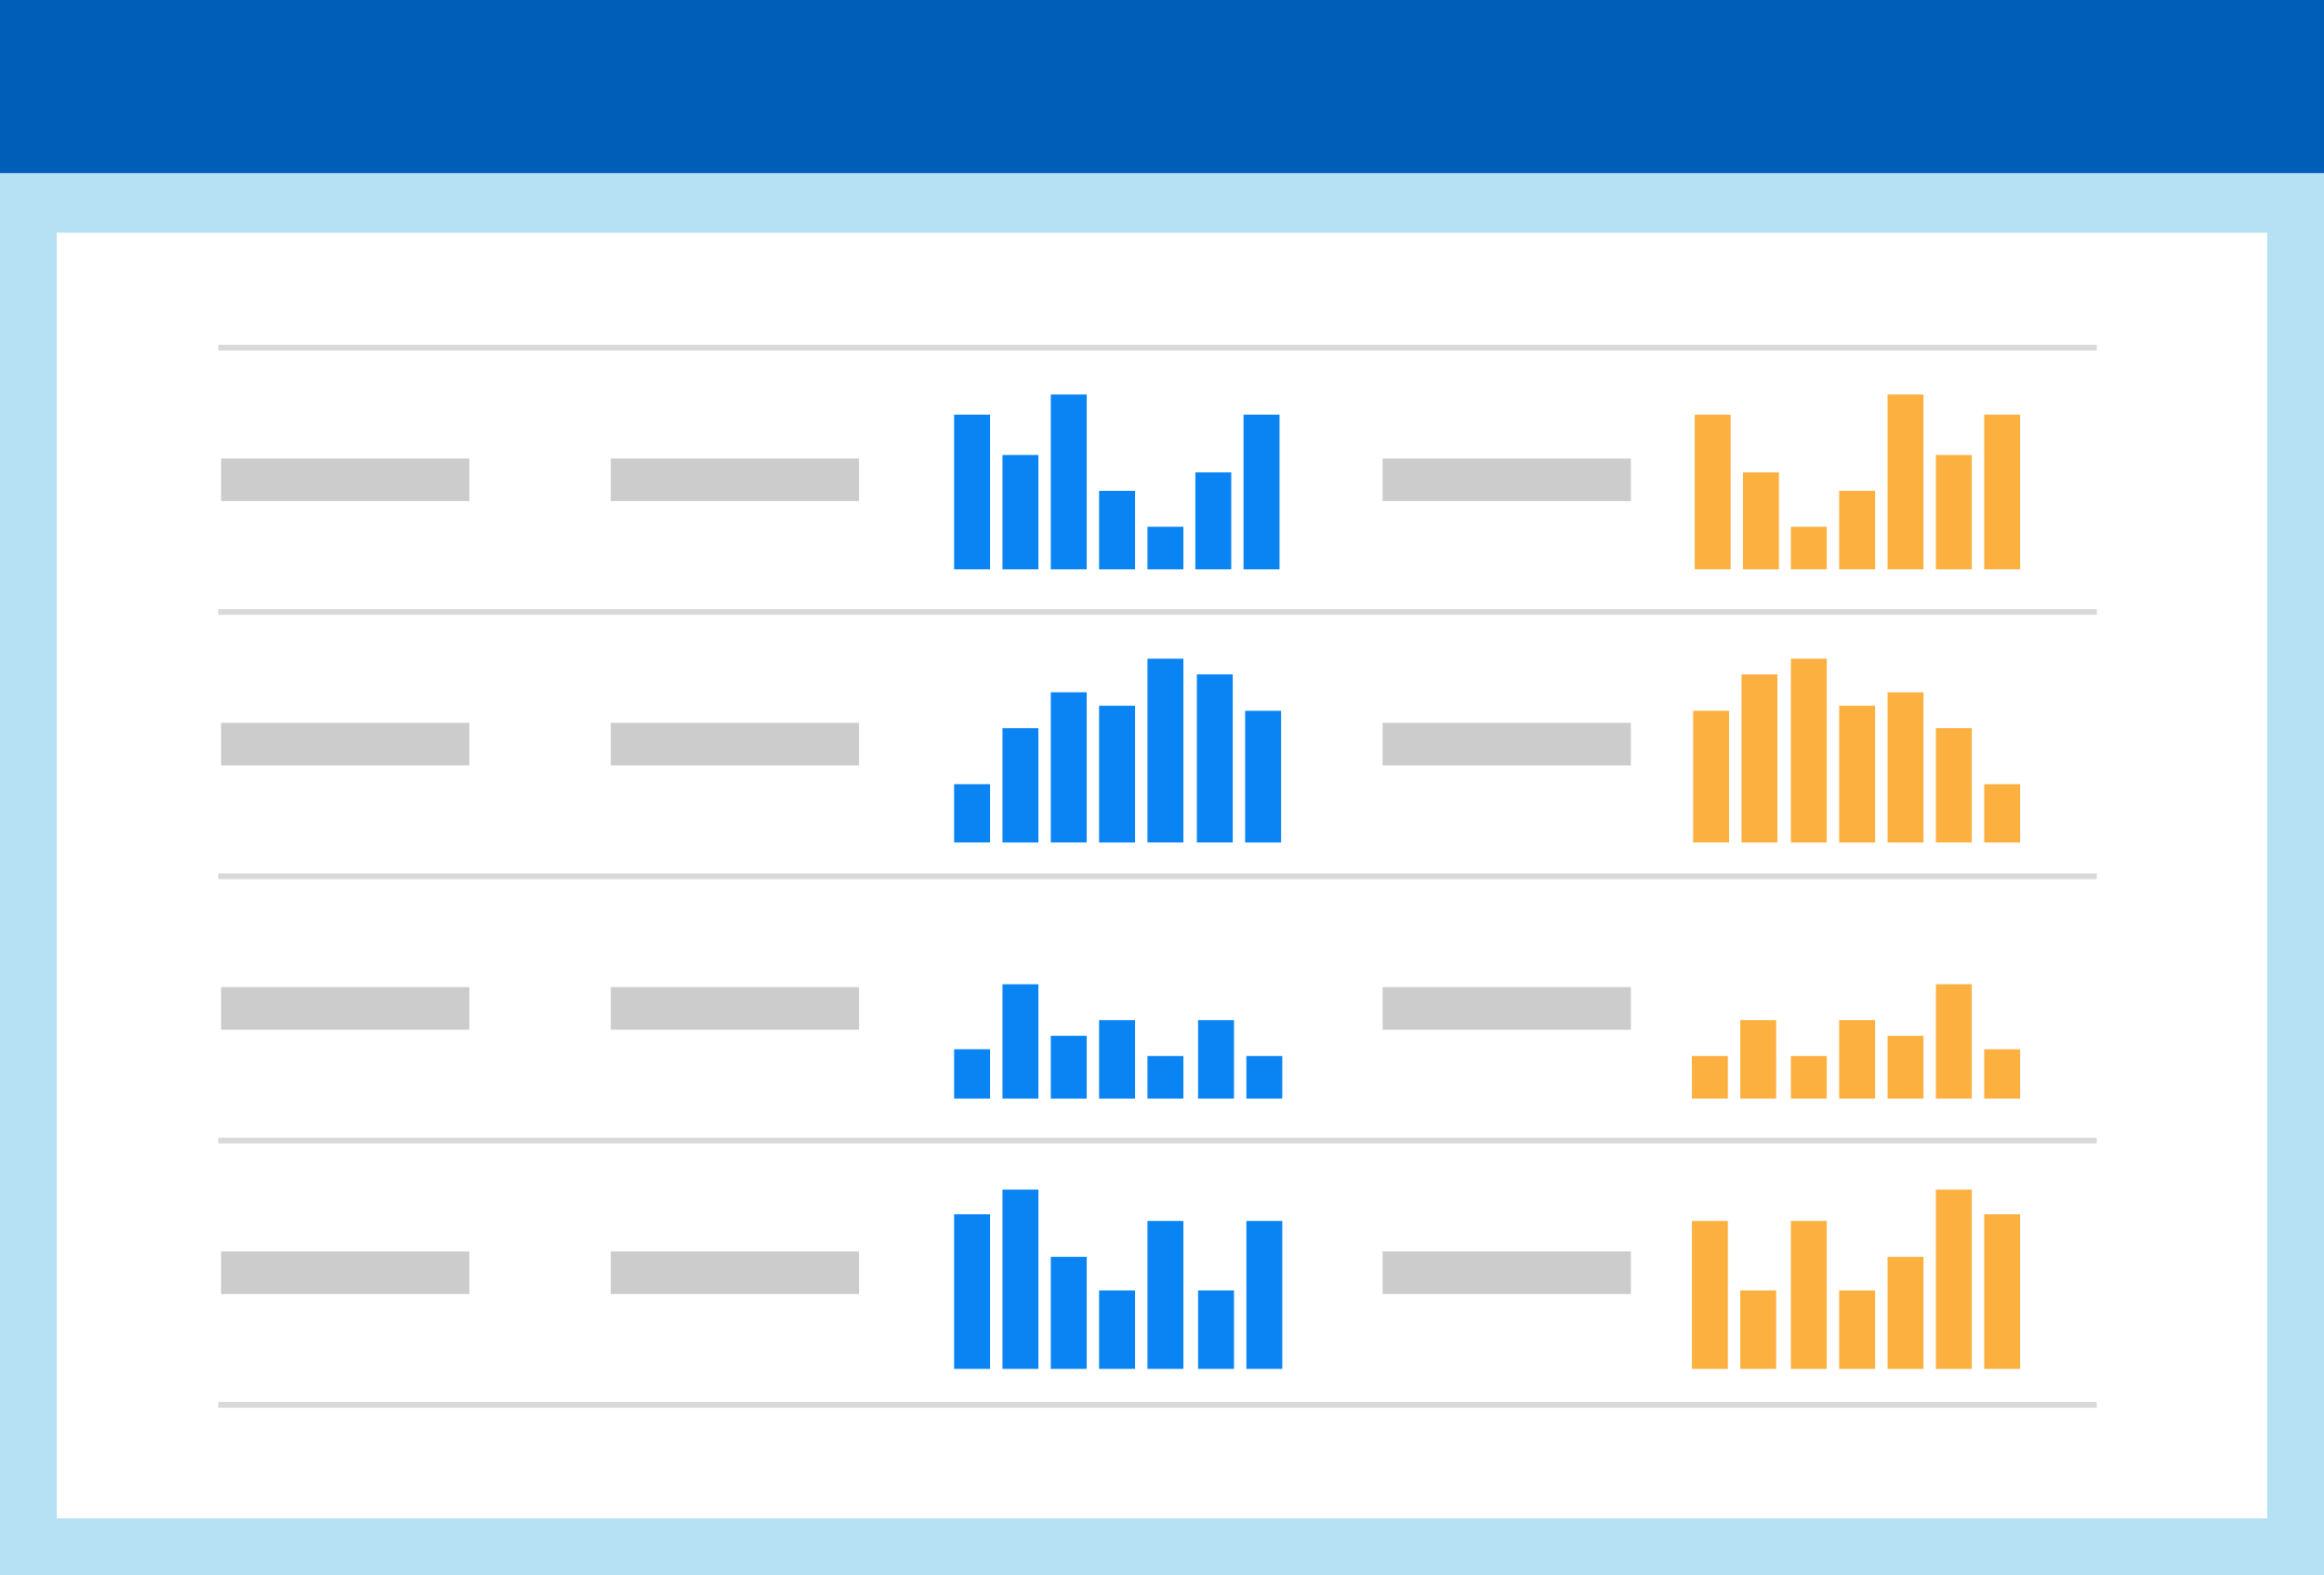 <svg xmlns="http://www.w3.org/2000/svg" viewBox="0 0 819 555"><rect x="0" y="0" width="819" height="555" fill="#333333" stroke="none"/><defs><style>.cls-1{fill:#b6e0f4;}.cls-2{fill:#005eb8;}.cls-3{fill:#fff;}.cls-4{fill:none;stroke:#d9d9d9;stroke-linejoin:round;stroke-width:2px;}.cls-5{fill:#ccc;}.cls-6{fill:#0a84f2;}.cls-7{fill:#fbb040;}</style></defs><title>sparkline</title><g id="Layer_2" data-name="Layer 2"><g id="Layer_15" data-name="Layer 15"><rect class="cls-1" y="28" width="819" height="527"/><rect class="cls-1" y="60" width="819" height="495"/><rect class="cls-2" width="819" height="61"/><rect class="cls-3" x="183" y="-81" width="453" height="779" transform="translate(718 -101) rotate(90)"/></g><g id="Layer_18" data-name="Layer 18"><line class="cls-4" x1="76.91" y1="215.63" x2="738.91" y2="215.63"/><line class="cls-4" x1="76.91" y1="122.5" x2="738.91" y2="122.5"/><line class="cls-4" x1="76.91" y1="308.75" x2="738.91" y2="308.75"/><line class="cls-4" x1="76.91" y1="401.88" x2="738.91" y2="401.88"/><line class="cls-4" x1="76.91" y1="495" x2="738.91" y2="495"/><rect class="cls-5" x="77.91" y="161.56" width="87.5" height="15"/><rect class="cls-5" x="215.24" y="161.56" width="87.5" height="15"/><rect class="cls-5" x="487.24" y="161.56" width="87.5" height="15"/><rect class="cls-5" x="77.91" y="254.69" width="87.5" height="15"/><rect class="cls-5" x="215.24" y="254.69" width="87.5" height="15"/><rect class="cls-5" x="487.24" y="254.69" width="87.5" height="15"/><rect class="cls-5" x="77.91" y="347.81" width="87.5" height="15"/><rect class="cls-5" x="215.24" y="347.81" width="87.5" height="15"/><rect class="cls-5" x="487.24" y="347.81" width="87.5" height="15"/><rect class="cls-5" x="77.91" y="440.94" width="87.5" height="15"/><rect class="cls-5" x="215.24" y="440.94" width="87.5" height="15"/><rect class="cls-5" x="487.24" y="440.94" width="87.5" height="15"/><rect class="cls-6" x="336.24" y="146.11" width="12.66" height="54.49"/><rect class="cls-6" x="421.25" y="166.44" width="12.66" height="34.16"/><rect class="cls-6" x="438.25" y="146.11" width="12.66" height="54.49"/><rect class="cls-6" x="353.27" y="160.32" width="12.66" height="40.28"/><rect class="cls-6" x="370.31" y="139" width="12.66" height="61.6"/><rect class="cls-6" x="387.34" y="172.96" width="12.66" height="27.64"/><rect class="cls-6" x="404.37" y="185.6" width="12.66" height="15.01"/><rect class="cls-6" x="336.24" y="276.31" width="12.66" height="20.53"/><rect class="cls-6" x="353.27" y="256.57" width="12.66" height="40.28"/><rect class="cls-6" x="370.31" y="243.93" width="12.66" height="52.91"/><rect class="cls-6" x="387.34" y="248.67" width="12.66" height="48.18"/><rect class="cls-6" x="404.37" y="232.08" width="12.66" height="64.76"/><rect class="cls-6" x="421.78" y="237.61" width="12.66" height="59.23"/><rect class="cls-6" x="438.81" y="250.45" width="12.66" height="46.4"/><rect class="cls-6" x="336.24" y="369.71" width="12.66" height="17.37"/><rect class="cls-6" x="353.27" y="346.81" width="12.66" height="40.28"/><rect class="cls-6" x="370.31" y="364.98" width="12.66" height="22.11"/><rect class="cls-6" x="387.34" y="359.45" width="12.66" height="27.64"/><rect class="cls-6" x="404.37" y="372.08" width="12.66" height="15.01"/><rect class="cls-6" x="422.21" y="359.45" width="12.66" height="27.64"/><rect class="cls-6" x="439.24" y="372.08" width="12.66" height="15.01"/><rect class="cls-6" x="336.24" y="427.84" width="12.66" height="54.49"/><rect class="cls-6" x="353.27" y="419.15" width="12.66" height="63.18"/><rect class="cls-6" x="370.31" y="442.84" width="12.66" height="39.49"/><rect class="cls-6" x="387.34" y="454.69" width="12.66" height="27.64"/><rect class="cls-6" x="404.37" y="430.21" width="12.66" height="52.12"/><rect class="cls-6" x="422.21" y="454.69" width="12.66" height="27.64"/><rect class="cls-6" x="439.24" y="430.21" width="12.66" height="52.12"/><rect class="cls-7" x="699.24" y="146.11" width="12.66" height="54.49" transform="translate(1411.15 346.71) rotate(-180)"/><rect class="cls-7" x="614.24" y="166.44" width="12.66" height="34.16" transform="translate(1241.14 367.05) rotate(-180)"/><rect class="cls-7" x="597.24" y="146.11" width="12.66" height="54.49" transform="translate(1207.14 346.71) rotate(-180)"/><rect class="cls-7" x="682.21" y="160.32" width="12.66" height="40.28" transform="translate(1377.09 360.93) rotate(-180)"/><rect class="cls-7" x="665.18" y="139" width="12.66" height="61.6" transform="translate(1343.03 339.6) rotate(-180)"/><rect class="cls-7" x="648.15" y="172.96" width="12.66" height="27.64" transform="translate(1308.96 373.56) rotate(-180)"/><rect class="cls-7" x="631.12" y="185.6" width="12.66" height="15.01" transform="translate(1274.9 386.2) rotate(-180)"/><rect class="cls-7" x="699.24" y="276.31" width="12.66" height="20.53" transform="translate(1411.15 573.16) rotate(-180)"/><rect class="cls-7" x="682.21" y="256.57" width="12.66" height="40.28" transform="translate(1377.09 553.41) rotate(-180)"/><rect class="cls-7" x="665.18" y="243.93" width="12.66" height="52.91" transform="translate(1343.03 540.78) rotate(-180)"/><rect class="cls-7" x="648.15" y="248.67" width="12.66" height="48.18" transform="translate(1308.96 545.52) rotate(-180)"/><rect class="cls-7" x="631.12" y="232.08" width="12.66" height="64.76" transform="translate(1274.9 528.93) rotate(-180)"/><rect class="cls-7" x="613.71" y="237.61" width="12.66" height="59.23" transform="translate(1240.09 534.46) rotate(-180)"/><rect class="cls-7" x="596.68" y="250.45" width="12.66" height="46.4" transform="translate(1206.02 547.29) rotate(-180)"/><rect class="cls-7" x="699.24" y="369.71" width="12.66" height="17.37" transform="translate(1411.15 756.8) rotate(-180)"/><rect class="cls-7" x="682.21" y="346.81" width="12.66" height="40.28" transform="translate(1377.09 733.9) rotate(-180)"/><rect class="cls-7" x="665.18" y="364.98" width="12.66" height="22.11" transform="translate(1343.03 752.07) rotate(-180)"/><rect class="cls-7" x="648.15" y="359.45" width="12.66" height="27.64" transform="translate(1308.96 746.54) rotate(-180)"/><rect class="cls-7" x="631.12" y="372.08" width="12.66" height="15.01" transform="translate(1274.9 759.17) rotate(-180)"/><rect class="cls-7" x="613.27" y="359.45" width="12.66" height="27.64" transform="translate(1239.21 746.54) rotate(-180)"/><rect class="cls-7" x="596.24" y="372.08" width="12.66" height="15.01" transform="translate(1205.15 759.17) rotate(-180)"/><rect class="cls-7" x="699.24" y="427.84" width="12.66" height="54.49" transform="translate(1411.15 910.17) rotate(-180)"/><rect class="cls-7" x="682.21" y="419.15" width="12.66" height="63.18" transform="translate(1377.09 901.49) rotate(-180)"/><rect class="cls-7" x="665.18" y="442.84" width="12.66" height="39.49" transform="translate(1343.03 925.18) rotate(-180)"/><rect class="cls-7" x="648.15" y="454.69" width="12.66" height="27.64" transform="translate(1308.96 937.02) rotate(-180)"/><rect class="cls-7" x="631.12" y="430.21" width="12.66" height="52.12" transform="translate(1274.9 912.54) rotate(-180)"/><rect class="cls-7" x="613.27" y="454.69" width="12.66" height="27.64" transform="translate(1239.21 937.02) rotate(-180)"/><rect class="cls-7" x="596.24" y="430.21" width="12.66" height="52.12" transform="translate(1205.15 912.54) rotate(-180)"/></g></g></svg>